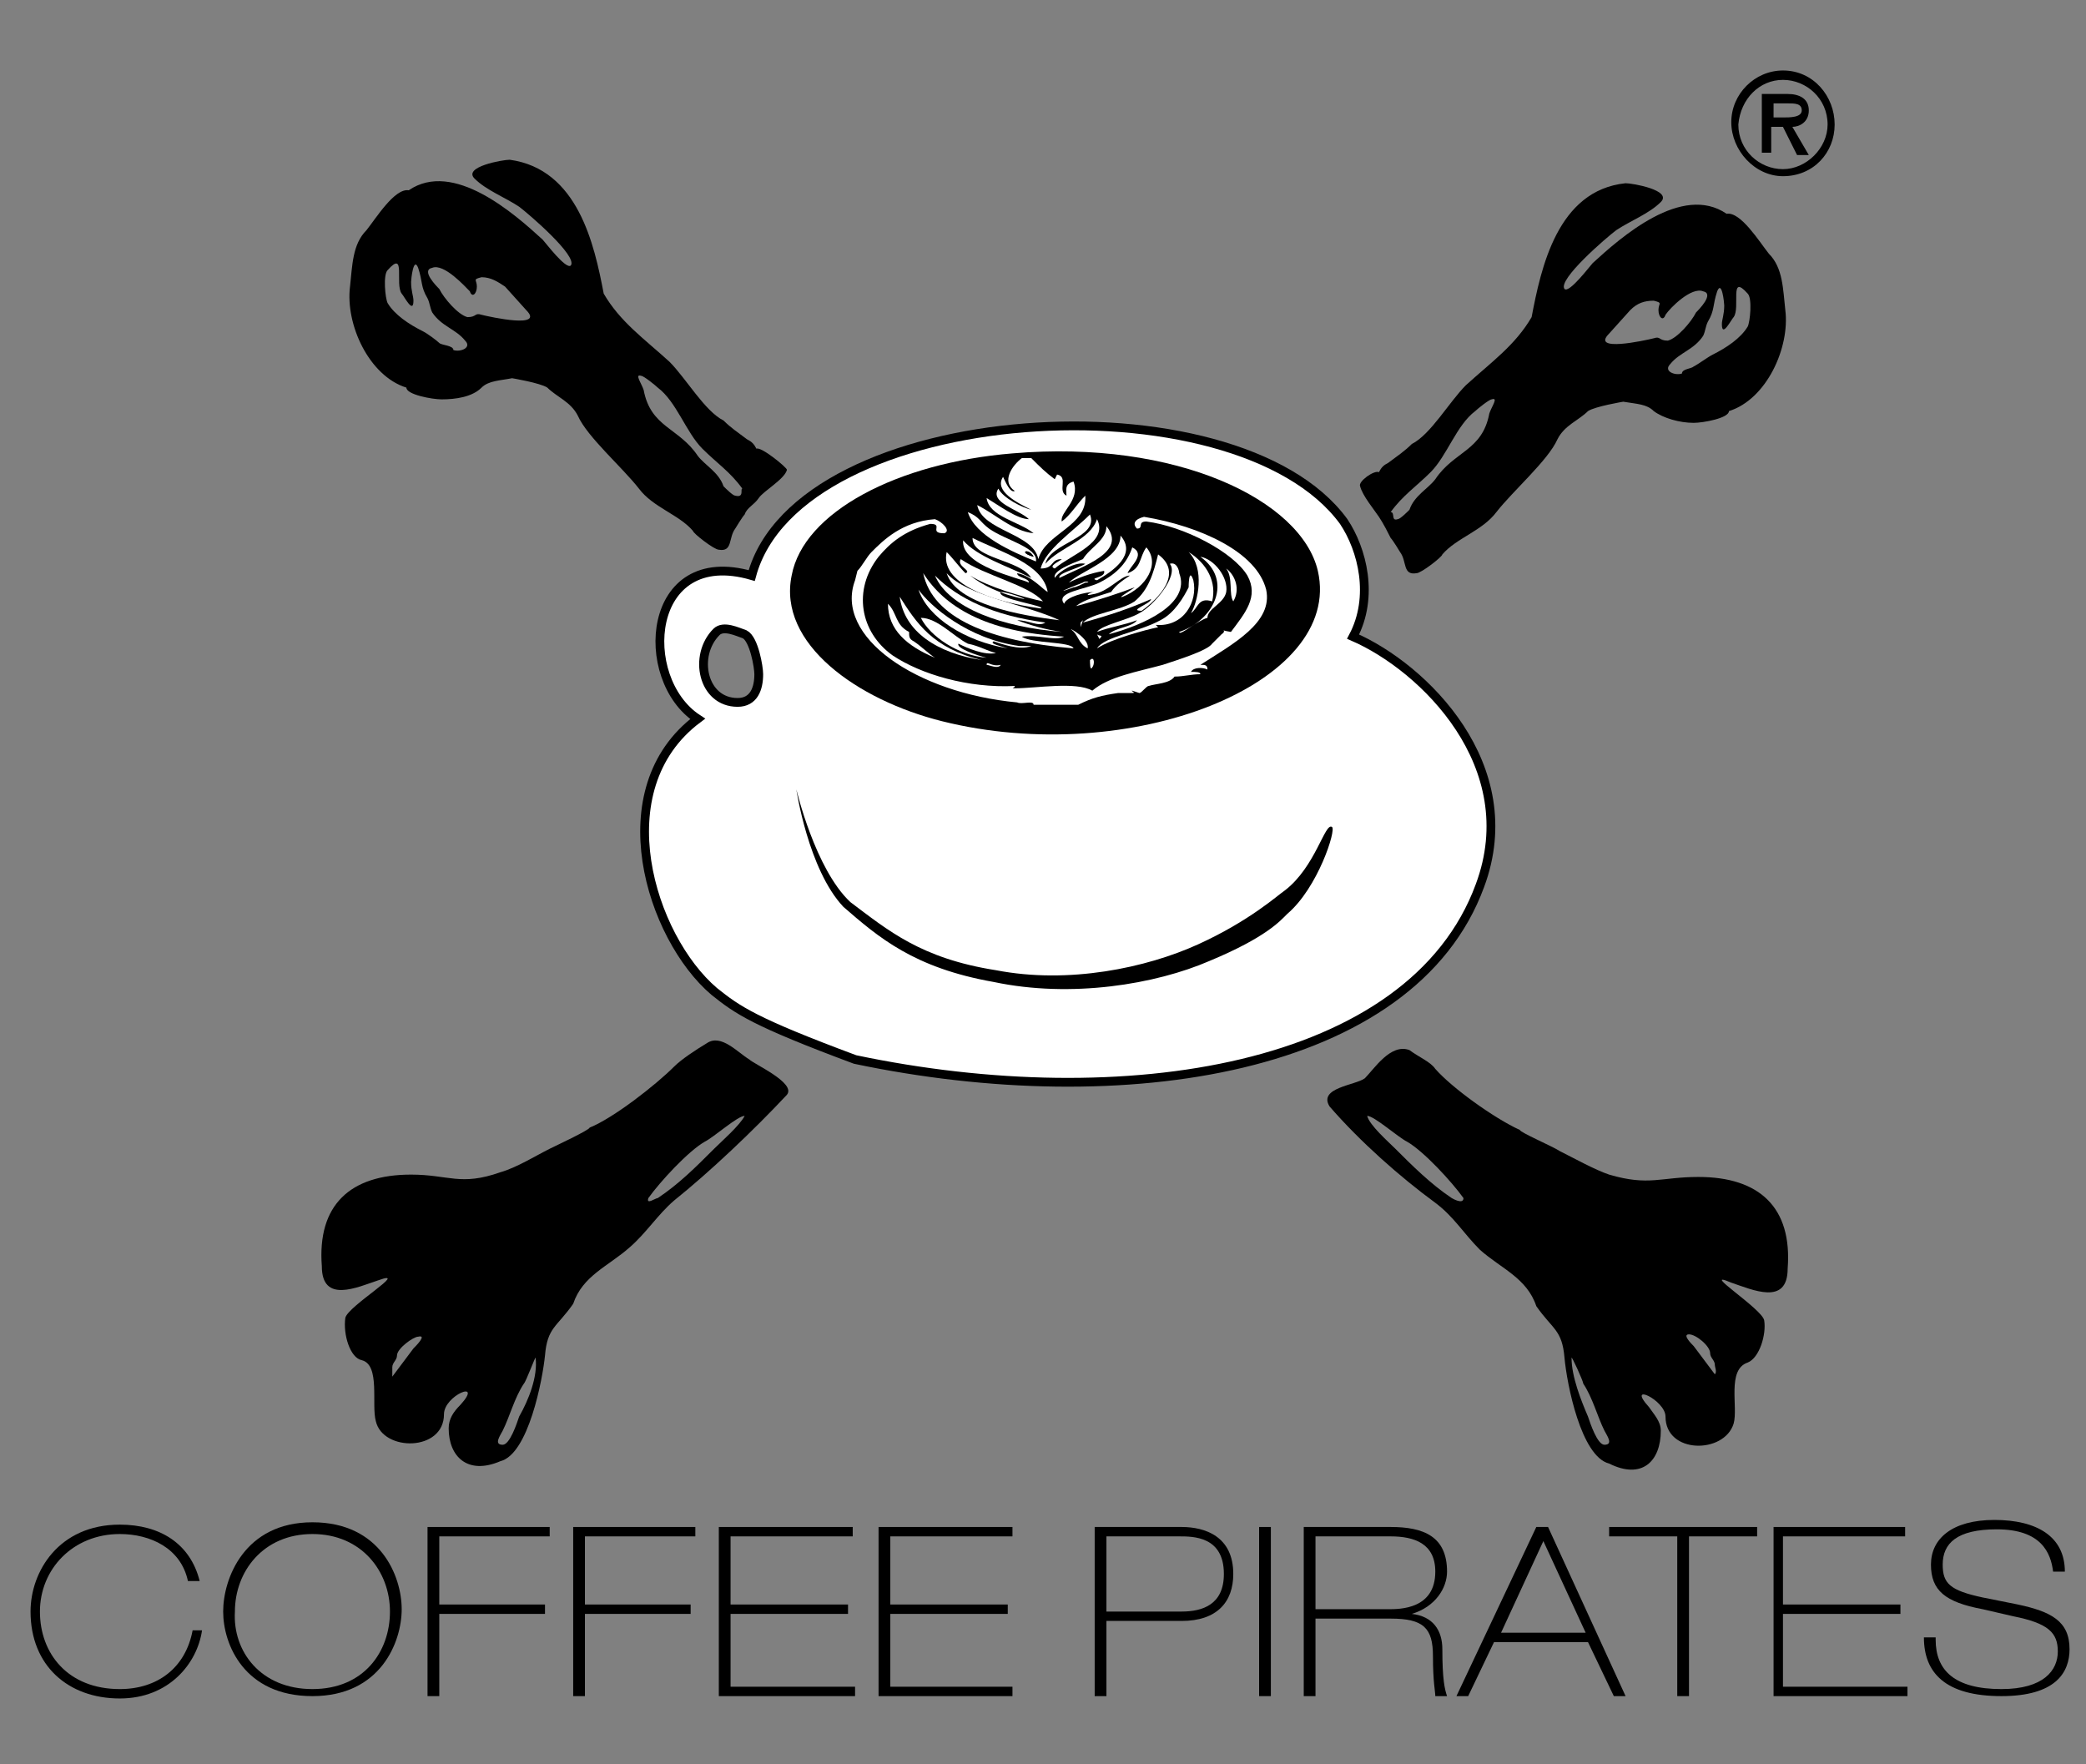 <?xml version="1.0" encoding="UTF-8"?> <!-- Generator: Adobe Illustrator 24.1.0, SVG Export Plug-In . SVG Version: 6.00 Build 0) --> <svg xmlns="http://www.w3.org/2000/svg" xmlns:xlink="http://www.w3.org/1999/xlink" version="1.1" id="Ebene_1" x="0px" y="0px" viewBox="0 0 88.8 75.1" style="enable-background:new 0 0 88.8 75.1;" xml:space="preserve"><rect x="0" y="0" width="88.8" height="75.1" fill="#808080" stroke="none"/> <style type="text/css"> .st0{fill-rule:evenodd;clip-rule:evenodd;} .st1{fill-rule:evenodd;clip-rule:evenodd;fill:#FFFFFF;} .st2{fill:none;stroke:#000000;stroke-width:0.374;stroke-miterlimit:3.864;} .st3{fill:#FFFFFF;} </style> <path class="st0" d="M75.9,7.5c1.3,0,2.2-1,2.2-2.2S77.2,3,75.9,3c-1.2,0-2.2,1-2.2,2.2S74.7,7.5,75.9,7.5 M75.9,3.4 c1,0,1.9,0.8,1.9,1.9c0,1-0.9,1.9-1.9,1.9c-1,0-1.9-0.8-1.9-1.9C74.1,4.2,74.9,3.4,75.9,3.4 M76.3,5.4c0.3,0,0.7-0.2,0.7-0.7 C77,4.2,76.6,4,76.1,4h-1.1v2.5h0.4V5.4h0.5l0.6,1.2H77L76.3,5.4z M76.1,4.4c0.3,0,0.6,0,0.6,0.3c0,0.3-0.5,0.3-0.8,0.3h-0.4V4.4 H76.1z"></path> <path class="st1" d="M57.6,27.1c3,1.3,7.3,5.5,5.4,10.6c-2.9,7.9-15.2,9.8-26.6,7.4c-4.3-1.6-5-2.1-6-2.9c-2.7-2.3-4.7-8.6-0.7-11.6 c-2.6-1.7-2.2-7.4,2.3-6.1c2-7.4,20.6-8.6,25.2-2.3C58,23.4,58.5,25.4,57.6,27.1 M31.7,27c-0.3-0.1-0.9-0.4-1.2-0.1 c-1,1-0.6,3,0.9,3c0.7,0,0.9-0.6,0.9-1.2C32.3,28.4,32.1,27.2,31.7,27"></path> <path class="st2" d="M57.6,27.1c3,1.3,7.3,5.5,5.4,10.6c-2.9,7.9-15.2,9.8-26.6,7.4c-4.3-1.6-5-2.1-6-2.9c-2.7-2.3-4.7-8.6-0.7-11.6 c-2.6-1.7-2.2-7.4,2.3-6.1c2-7.4,20.6-8.6,25.2-2.3C58,23.4,58.5,25.4,57.6,27.1z M31.7,27c-0.3-0.1-0.9-0.4-1.2-0.1 c-1,1-0.6,3,0.9,3c0.7,0,0.9-0.6,0.9-1.2C32.3,28.4,32.1,27.2,31.7,27z"></path> <path class="st0" d="M43.1,19.3c7-0.6,12.3,2,13,5c1.1,4.8-8,8.4-16,6.4c-3.6-0.9-7-3.3-6.4-6.2C34.2,21.8,38.2,19.7,43.1,19.3"></path> <path class="st0" d="M33.9,33.6c0,0,0.8,3.4,2.3,4.8c1.6,1.2,3,2.4,6.2,2.9c3.1,0.6,6.4-0.1,8.6-1.1c2.2-1,3.4-2.1,3.7-2.3 c1.3-1,1.7-2.9,2-2.7c0.2,0.1-0.6,2.6-1.9,3.7c-0.3,0.3-0.9,1-3.3,2c-2.3,1-5.9,1.6-9.2,0.9c-3.4-0.6-4.9-1.9-6.4-3.2 C34.4,37,33.9,33.6,33.9,33.6"></path> <path class="st3" d="M53.9,25.1c0.3,1.4-1.4,2.3-2.8,3.2c0.2,0,0.3,0,0.3,0.2c-0.2-0.1-0.6-0.1-0.7,0.1c0.2,0,0.4,0,0.4,0.1 c-0.4,0-0.7,0.1-1.1,0.1c-0.2,0.3-0.8,0.3-1.1,0.4c-0.1,0-0.3,0.3-0.4,0.3l-0.3-0.1c-0.1,0,0.2,0.1,0,0.1c-0.1,0-0.4,0-0.6,0 c-0.7,0.1-1.1,0.2-1.7,0.5c-0.6,0-1.3,0-1.9,0c0-0.2-0.5,0-0.7-0.1c-4.3-0.4-7.8-2.8-6.9-5.2l0.1-0.4c0.2-0.2,0.4-0.6,0.6-0.8 c0.5-0.5,1.3-1.3,2.7-1.4c0.3,0.1,0.7,0.5,0.4,0.6c-0.7,0,0-0.4-0.6-0.4c-1.1,0.3-1.7,0.8-2.2,1.4c-1.1,1.4-0.8,3.2,0.6,4.2 c1.2,0.8,3.2,1.4,5.2,1.3c0,0.1-0.2,0.1,0,0.1c0.9,0,2.6-0.3,3.3,0.1c0.7-0.6,1.9-0.8,3-1.1c0.6-0.2,1.9-0.6,2.1-0.9 c0.2-0.2,0.1-0.1,0.4-0.4c0.3-0.2-0.2-0.2,0.4-0.1c0.6-0.8,1.2-1.5,0.7-2.4c-0.6-1-2.7-2.1-4.3-2.3c-0.4,0-0.1,0.3-0.4,0.3 c-0.2-0.2-0.1-0.4,0.3-0.5C51.1,22.4,53.5,23.5,53.9,25.1"></path> <path class="st3" d="M52.2,24.2c0.4,0.3,0.6,0.9,0.3,1.4C52.3,25.3,52.5,24.6,52.2,24.2"></path> <path class="st3" d="M51.1,23.7c0.6,0.1,1.2,0.9,1.1,1.5c-0.1,0.5-0.8,0.7-0.8,1.1c-0.4,0.1-1.2,0.8-1.2,0.6 C51.7,26.4,52.5,24.7,51.1,23.7"></path> <path class="st3" d="M50.6,23.5c0.8,0.5,1.2,1.3,1,2.1c-0.6-0.2-0.6,0.3-0.9,0.5C51,25.6,51.3,24.2,50.6,23.5"></path> <path class="st3" d="M50.8,24.7c0.2,0.9-0.4,2-1.6,1.9l0.1,0.1c-0.5,0.1-2,0.5-2.6,0.9c0.3-0.5,1.8-0.7,2.7-1.2c0.6-0.3,1-1,1.2-1.4 C50.6,25,50.6,24.1,50.8,24.7"></path> <path class="st3" d="M50.2,24.4c0.5,1.3-1.5,2.2-3,2.6c0.3-0.3,1-0.3,1.2-0.6c-0.5,0.2-1.2,0.3-1.7,0.5c0.2-0.3,1.3-0.5,1.8-0.8 c0.6-0.3,1.7-1.6,1.3-2.1C50.1,23.9,50.2,24.3,50.2,24.4"></path> <path class="st3" d="M49.3,23.6c1.1,0.8,0,1.9-0.7,2.4c-0.6,0,0.4-0.3,0.4-0.5c-0.9,0.4-1.8,0.7-2.9,1c0.4-0.4,1.6-0.5,2.2-0.9 C48.9,25.1,49.1,24.4,49.3,23.6"></path> <path class="st3" d="M46.6,25.2c-0.4,0-1.2,0.2-1.3,0.5c-0.4-0.5,0.9-0.6,1.5-0.9c0.8-0.4,1.2-0.9,1.4-1.5c0.6,0.3-0.1,0.8-0.2,1.1 c0.6-0.2,0.5-0.7,0.8-1.1c0.6,0.7,0,1.7-1,2.1c-0.3,0.1,0.4-0.3,0.5-0.4c-0.5,0.2-1.7,0.6-2.5,0.8c0.4-0.3,0.9-0.4,1.5-0.6 c0.2-0.3,0.5-0.5,0.8-0.7c-0.4,0-0.9,0.7-1.6,0.8C46.1,25.4,46.4,25.2,46.6,25.2 M46.6,25.2L46.6,25.2L46.6,25.2"></path> <path class="st3" d="M47.7,22.8c0.7,0.8-0.3,1.5-1,1.9c-0.4-0.1,0.4-0.1,0.3-0.4c-0.6,0.1-1.1,0.3-1.5,0.5 C46,24.3,47.7,23.8,47.7,22.8"></path> <path class="st3" d="M47.1,22.4c0.9,1.1-1,1.7-2,2.2c-0.1-0.2,0.8-0.4,1.1-0.6c-0.4-0.1-1.1,0.3-1.3,0.6c-0.1-0.3,0.7-0.6,1.2-0.8 C46.4,23.3,47.1,23,47.1,22.4"></path> <path class="st3" d="M46.7,27c0.1,0.1,0.3,0,0.1,0.2L46.7,27"></path> <path class="st3" d="M46.7,22.1c0.5,1-1.1,1.5-1.8,2.1c-0.3-0.1,0.2-0.3,0.3-0.4c-0.5,0-0.3,0.4-0.9,0.4c0.2-0.8,1.4-1.6,2.1-2.3 c0.4,1-1.7,1.2-1.9,2.1C45.1,23.3,46.4,23,46.7,22.1"></path> <polygon class="st3" points="46.7,26.9 46.7,26.9 46.7,27 "></polygon> <path d="M46.6,25.2L46.6,25.2L46.6,25.2z"></path> <path class="st3" d="M46.4,28.1c0.2-0.2,0.2,0.2,0.1,0.3C46.4,28.6,46.4,28.2,46.4,28.1"></path> <path class="st3" d="M46.1,24.8c0.1-0.1,0.4,0,0.1,0C46,24.9,45.8,25,45.7,25C44.9,25.3,45.3,25.1,46.1,24.8"></path> <path class="st3" d="M45.6,26.8c-0.1-0.1,0.8,0.4,0.7,0.8C45.9,27.4,45.9,27,45.6,26.8"></path> <path class="st3" d="M46.2,21.1c0.1,1.3-1.7,1.6-2,2.7c-0.2-1.1-2.4-1.2-2.6-2.3c0.8,0.4,1.5,1.1,2.4,1.2c-0.6-0.5-1.9-0.7-2-1.5 c0.5,0.3,1.3,0.9,1.8,0.9c-0.4-0.4-1.7-0.7-1.3-1.3c0.2,0.4,1,0.8,1.4,0.9c-0.6-0.3-1.6-0.8-1.2-1.4c0.1,0.2,0.3,0.7,0.5,0.6 c-0.6-0.4-0.1-1.1,0.3-1.4c0.1,0,0.3,0,0.4,0c0.4,0.4,0.6,0.6,1,0.9l0.1-0.2c0.5,0.1,0,0.7,0.4,0.9c0-0.2-0.1-0.5,0.3-0.6 c0.3,0.8-0.6,1.3-0.5,1.7C45.6,21.9,45.8,21.5,46.2,21.1"></path> <polygon class="st3" points="46,26.5 46.1,26.4 46,26.7 "></polygon> <path class="st3" d="M45.3,27.1c-0.4,0.2-1.1-0.1-1.8,0c0.4,0.3,2.1,0.2,2.2,0.5c-3.6-0.3-6-1.3-6.4-3.2 C40.2,25.8,41.9,26.9,45.3,27.1"></path> <path class="st3" d="M42.6,25.2c-0.2,0.3,2,0.6,1.7,0.7c-2.2-0.3-4.3-1.1-4-2.4c0.3,0.3,0.5,0.6,0.8,0.9c0.3-0.1-0.4-0.3-0.2-0.6 c1,0.7,2.9,1.1,3.5,1.8c-0.9-0.2-2.3-0.6-3.1-1.1c0.5,0.4,1.3,0.8,2.3,1C43.7,25.5,42.9,25.2,42.6,25.2"></path> <path class="st3" d="M43.3,26.4c0.5,0.2,1.2,0.4,1.9,0.5c-2.5-0.2-4.8-1-5.4-2.4c1,1,2.5,1.7,4.7,2C44.2,26.7,43.8,26.4,43.3,26.4"></path> <path class="st3" d="M44.6,25.2c-0.2-0.1-0.7-0.7-1.3-0.8c0,0.2,0.5,0.2,0.5,0.4c-0.4-0.2-2.9-0.7-2.8-1.8c0.6,0.7,1.9,1.1,2.9,1.6 c-0.5-0.8-2.5-0.8-2.5-1.7C42.6,23.5,44.4,24,44.6,25.2"></path> <path class="st3" d="M42.1,22.5c0.7,0.5,2.1,0.8,2,1.4c-1-0.4-2.6-1.1-2.9-2.1C41.7,22,41.7,22.2,42.1,22.5 M44,23.7 C43.8,23.3,43.3,23.5,44,23.7"></path> <path class="st3" d="M43.4,27.5c0.2,0,0.4,0,0.5,0c-0.5,0.2-1.3-0.1-1.6-0.2c-0.2,0.1,0.3,0.2,0.6,0.3c-1.8-0.3-3.4-1.3-3.8-2.5 C39.6,25.8,41.2,27.2,43.4,27.5"></path> <path d="M44,23.7C43.3,23.5,43.8,23.3,44,23.7"></path> <path class="st3" d="M42.9,27.7L42.9,27.7L42.9,27.7z"></path> <path class="st3" d="M40.3,24.4c0.9,1,3.3,1.3,4.8,2C43.4,26.2,40.7,25.7,40.3,24.4"></path> <path class="st3" d="M42,28.3c0-0.2,0.2,0.1,0.6,0C42.5,28.5,42.1,28.3,42,28.3"></path> <path class="st3" d="M42.4,27.8c-0.5,0.1-1.2-0.2-1.6-0.4c-0.1,0.2,0.8,0.5,1.2,0.6c-1.2-0.1-2.4-0.9-2.8-1.7c0.7,0,1.4,0.8,2,1.1 C41.7,27.5,42,27.7,42.4,27.8"></path> <path class="st3" d="M38.3,25.4c0.7,1.1,1.4,2.2,3.5,2.7C39.9,27.8,38.5,26.9,38.3,25.4"></path> <path class="st3" d="M38.9,27.3c0.3,0.2,0.6,0.5,0.9,0.7c-1.2-0.5-2-1.2-2-2.3c0.4,0.4,0.3,0.9,0.9,1.2 C38.7,27.1,38.7,27.2,38.9,27.3"></path> <path class="st0" d="M72.3,50.1c-1.6,0-2.1,0.4-3.8-0.1c-0.6-0.2-1.5-0.7-2.1-1c-0.3-0.2-1.7-0.8-1.7-0.9c-1.1-0.5-2.9-1.8-3.6-2.6 c-0.2-0.3-0.7-0.5-1.1-0.8c-0.8-0.3-1.5,0.8-1.9,1.2c-0.4,0.3-2,0.4-1.5,1.2c1.3,1.5,3,3,4.5,4.1c0.8,0.6,1.2,1.3,1.9,2 c0.9,0.8,2,1.2,2.4,2.4c0.7,1,1.1,1,1.2,2.2c0.1,1.1,0.7,4.2,1.9,4.5c1.4,0.7,2.2-0.1,2.2-1.4c0-0.4-0.3-0.7-0.5-1 c-1-1.1,0.7-0.3,0.7,0.4c0,1.6,2.5,1.6,2.9,0.3c0.2-0.7-0.3-2.3,0.6-2.6c0.5-0.2,0.8-1.2,0.7-1.8c-0.1-0.5-2.8-2.2-1.4-1.6 c0.9,0.3,2.4,1,2.4-0.6C76.3,51.4,74.9,50.1,72.3,50.1 M61.8,51c-0.9-0.6-1.7-1.4-2.4-2.1c-0.3-0.3-1.1-1-1.2-1.4 c0.3,0,1.3,0.9,1.7,1.1c0.7,0.4,1.9,1.7,2.4,2.4C62.3,51.3,61.8,51,61.8,51 M68.3,61.5c-0.3,0-0.6-0.9-0.7-1.2 c-0.3-0.7-0.7-1.7-0.7-2.5c0-0.1,0.5,1,0.5,1.1c0.4,0.6,0.6,1.4,0.9,2C68.4,61.1,68.7,61.5,68.3,61.5 M73,58.5 c-0.3-0.4-0.6-0.8-0.9-1.2c-0.1-0.1-0.5-0.5-0.2-0.5c0.3,0,0.9,0.5,0.9,0.8c0,0.2,0.2,0.3,0.2,0.5C73,58.2,73.1,58.4,73,58.5"></path> <path class="st0" d="M57.9,20.7c0.1,0.4,0.6,1,0.8,1.3c0.2,0.3,0.4,0.7,0.5,0.9c0.1,0.1,0.4,0.6,0.4,0.6c0.3,0.4,0.1,1,0.7,0.9 c0.2,0,1.1-0.7,1.1-0.8c0.6-0.7,1.7-1,2.3-1.8c0.7-0.9,2.2-2.2,2.6-3.1c0.3-0.6,0.9-0.8,1.3-1.2c0.3-0.2,1.5-0.4,1.5-0.4 c0.6,0.1,1,0.1,1.3,0.4c0.4,0.3,1.1,0.5,1.7,0.5c0.4,0,1.5-0.2,1.5-0.5c1.6-0.5,2.6-2.7,2.4-4.3c-0.1-0.9-0.1-1.8-0.7-2.4 c-0.4-0.5-1.2-1.8-1.8-1.7c-1.9-1.3-4.5,1-5.7,2.1c-0.1,0.1-1,1.3-1.2,1.1c-0.3-0.4,1.8-2.2,2.2-2.5c0.6-0.4,1.4-0.7,1.9-1.2 c0.5-0.5-1.2-0.8-1.5-0.8c-2.9,0.3-3.6,3.6-4,5.7c-0.7,1.2-1.7,1.9-2.8,2.9c-0.7,0.7-1.5,2.1-2.3,2.5c-0.3,0.3-0.6,0.5-1,0.8 c-0.2,0.1-0.3,0.2-0.4,0.4C58.5,20,57.8,20.5,57.9,20.7 M59.2,21.8c0.5-0.7,1.1-1.1,1.7-1.7c0.7-0.7,1.1-2,1.9-2.6 c0.1-0.1,0.6-0.5,0.7-0.5c0.3-0.1,0,0.3-0.1,0.6c-0.3,1.6-1.5,1.6-2.3,2.8c-0.3,0.4-0.9,0.7-1.1,1.3c-0.1,0.1-0.4,0.4-0.5,0.4 C59.2,22.2,59.4,21.8,59.2,21.8 M70.4,12.8c0.4,0.1,0.2,0.1,0.2,0.4c0,0.3,0.2,0.5,0.3,0.2c0.2-0.3,1.1-1.2,1.6-1 c0.5,0.1-0.2,0.8-0.3,0.9c-0.2,0.4-0.8,1.1-1.2,1.2c-0.4,0-0.3-0.2-0.6-0.1c-0.4,0.1-2.7,0.6-1.9-0.2l0.9-1 C69.7,12.9,70,12.8,70.4,12.8 M71.6,15.9c-0.3,0.1-0.8-0.1-0.5-0.4c0.4-0.5,1-0.6,1.4-1.2c0.1-0.2,0.1-0.4,0.2-0.6 c0.3-0.5,0.2-0.7,0.4-1.3c0.2-0.5,0.3,0.5,0.3,0.6c0,0.4-0.1,0.6-0.1,0.8c0,0.6,0.4-0.2,0.5-0.3c0.3-0.4-0.2-1.9,0.6-1 c0.2,0.2,0.1,1.2,0,1.4c-0.3,0.5-0.9,0.9-1.5,1.2c-0.2,0.1-0.6,0.4-0.8,0.5C72,15.7,71.6,15.7,71.6,15.9"></path> <path class="st0" d="M31.9,45.1c-0.5-0.3-1.2-1.1-1.8-0.7c-0.5,0.3-1.1,0.7-1.4,1c-0.8,0.8-2.6,2.2-3.6,2.6c0,0.1-1.5,0.8-1.7,0.9 c-0.6,0.3-1.4,0.8-2.1,1c-1.7,0.6-2.2,0.1-3.8,0.1c-2.6,0-4,1.3-3.8,3.9c0,1.6,1.5,0.9,2.4,0.6c1.4-0.5-1.3,1.1-1.4,1.6 c-0.1,0.7,0.2,1.7,0.7,1.8c0.8,0.2,0.4,1.9,0.6,2.6c0.3,1.3,2.9,1.3,2.9-0.3c0-0.8,1.7-1.5,0.7-0.4c-0.3,0.3-0.5,0.6-0.5,1 c0,1.2,0.8,2,2.2,1.4c1.2-0.3,1.8-3.5,1.9-4.5c0.1-1.2,0.5-1.2,1.2-2.2c0.4-1.2,1.5-1.6,2.4-2.4c0.7-0.6,1.2-1.4,1.9-2 c1.5-1.2,3.4-3,4.8-4.5C33.9,46.1,32.1,45.3,31.9,45.1 M17.6,57.4c-0.3,0.4-0.6,0.8-0.9,1.2c0-0.1,0-0.2,0-0.4 c0-0.2,0.2-0.3,0.2-0.5c0-0.3,0.7-0.8,0.9-0.8C18.2,56.8,17.7,57.3,17.6,57.4 M22.1,60.3c-0.1,0.3-0.4,1.2-0.7,1.2 c-0.4,0-0.1-0.4,0-0.6c0.3-0.6,0.5-1.4,0.9-2c0.1-0.1,0.5-1.2,0.5-1.1C22.9,58.6,22.5,59.6,22.1,60.3 M30.4,48.9 c-0.8,0.8-1.5,1.5-2.4,2.1c-0.1,0-0.5,0.3-0.4,0c0.5-0.7,1.7-2,2.4-2.4c0.4-0.2,1.4-1.1,1.7-1.1C31.5,47.9,30.7,48.6,30.4,48.9"></path> <path class="st0" d="M33.5,20c-0.1,0.4-1,0.9-1.2,1.2c-0.2,0.3-0.5,0.4-0.6,0.7c-0.1,0.1-0.4,0.6-0.4,0.6c-0.3,0.4-0.1,1-0.7,0.9 c-0.2,0-1.1-0.7-1.1-0.8c-0.6-0.7-1.7-1-2.3-1.8c-0.7-0.9-2.2-2.2-2.6-3.1c-0.3-0.6-0.9-0.8-1.3-1.2c-0.3-0.2-1.5-0.4-1.5-0.4 c-0.5,0.1-1,0.1-1.3,0.4c-0.4,0.4-1.1,0.5-1.7,0.5c-0.4,0-1.5-0.2-1.5-0.5c-1.6-0.5-2.6-2.7-2.4-4.3c0.1-0.9,0.1-1.8,0.7-2.4 c0.4-0.5,1.2-1.8,1.8-1.7c1.9-1.3,4.5,1,5.7,2.1c0.1,0.1,1,1.3,1.2,1.1c0.3-0.4-1.8-2.2-2.2-2.5c-0.6-0.4-1.4-0.7-1.9-1.2 c-0.5-0.5,1.2-0.8,1.5-0.8c2.9,0.4,3.6,3.6,4,5.7c0.7,1.2,1.7,1.9,2.8,2.9c0.7,0.7,1.5,2.1,2.3,2.5c0.3,0.3,0.6,0.5,1,0.8 c0.2,0.1,0.3,0.2,0.4,0.4C32.4,19,33.5,19.9,33.5,20 M31.6,20.8c-0.5-0.7-1.1-1.1-1.7-1.7c-0.7-0.7-1.1-2-1.9-2.6 c-0.1-0.1-0.6-0.5-0.7-0.5c-0.3-0.1,0,0.3,0.1,0.6c0.3,1.6,1.5,1.6,2.3,2.8c0.3,0.4,0.9,0.7,1.1,1.3c0.1,0.1,0.4,0.4,0.5,0.4 C31.7,21.2,31.5,20.8,31.6,20.8 M20.5,11.8c-0.4,0.1-0.2,0.1-0.2,0.4c0,0.3-0.2,0.5-0.3,0.2c-0.2-0.2-1.1-1.2-1.6-1 c-0.5,0.1,0.2,0.8,0.3,0.9c0.2,0.4,0.8,1.1,1.2,1.2c0.4,0,0.3-0.2,0.6-0.1c0.4,0.1,2.7,0.6,1.9-0.2l-0.9-1 C21.2,12,20.9,11.8,20.5,11.8 M19.3,14.9c0.3,0.1,0.8-0.1,0.5-0.4c-0.4-0.5-1-0.6-1.4-1.2c-0.1-0.2-0.1-0.4-0.2-0.6 c-0.3-0.5-0.2-0.7-0.4-1.3c-0.2-0.5-0.3,0.5-0.3,0.6c0,0.4,0.1,0.6,0.1,0.8c0,0.6-0.4-0.2-0.5-0.3c-0.3-0.4,0.2-1.9-0.6-1 c-0.2,0.2-0.1,1.2,0,1.4c0.3,0.5,0.9,0.9,1.5,1.2c0.2,0.1,0.6,0.4,0.7,0.5C18.8,14.7,19.3,14.7,19.3,14.9"></path> <path d="M8.6,69.4c-0.2,1.4-1.4,2.9-3.5,2.9c-2.2,0-3.8-1.4-3.8-3.7c0-1.7,1.2-3.7,3.8-3.7c1.7,0,3,0.8,3.4,2.4H8 c-0.3-1.4-1.6-2-2.9-2c-2,0-3.4,1.5-3.4,3.3c0,1.8,1.2,3.3,3.4,3.3c1.6,0,2.8-0.9,3.1-2.5H8.6z"></path> <path d="M13.3,64.8c2.9,0,3.8,2.3,3.8,3.7c0,1.4-0.9,3.7-3.8,3.7S9.5,70,9.5,68.6C9.5,67.2,10.4,64.8,13.3,64.8 M13.3,71.9 c2.2,0,3.3-1.6,3.3-3.3c0-1.7-1.2-3.3-3.3-3.3s-3.3,1.6-3.3,3.3C9.9,70.3,11.1,71.9,13.3,71.9"></path> <polygon points="18.2,65 23.4,65 23.4,65.4 18.7,65.4 18.7,68.3 23.2,68.3 23.2,68.7 18.7,68.7 18.7,72.2 18.2,72.2 "></polygon> <polygon points="24.4,65 29.6,65 29.6,65.4 24.9,65.4 24.9,68.3 29.4,68.3 29.4,68.7 24.9,68.7 24.9,72.2 24.4,72.2 "></polygon> <polygon points="30.6,65 36.3,65 36.3,65.4 31.1,65.4 31.1,68.3 36.1,68.3 36.1,68.7 31.1,68.7 31.1,71.8 36.4,71.8 36.4,72.2 30.6,72.2 "></polygon> <polygon points="37.4,65 43.1,65 43.1,65.4 37.9,65.4 37.9,68.3 42.9,68.3 42.9,68.7 37.9,68.7 37.9,71.8 43.1,71.8 43.1,72.2 37.4,72.2 "></polygon> <path d="M46.6,65h3.7c1,0,2.2,0.4,2.2,2c0,1.2-0.7,2-2.2,2h-3.2v3.2h-0.5V65z M47.1,68.6h3.2c0.9,0,1.8-0.3,1.8-1.6 c0-1.6-1.3-1.6-1.9-1.6h-3.1V68.6z"></path> <rect x="53.6" y="65" width="0.5" height="7.2"></rect> <path d="M55.5,65h3.7c1.4,0,2.4,0.4,2.4,1.9c0,0.7-0.5,1.5-1.5,1.8v0c0.9,0.1,1.3,0.7,1.3,1.5c0,1.3,0.1,1.7,0.2,2h-0.5 C61.1,72,61,71.6,61,70.5c0-1.2-0.4-1.6-1.8-1.6H56v3.3h-0.5V65z M56,68.5h3.1c0.5,0,2,0,2-1.6c0-1.2-0.9-1.5-1.9-1.5H56V68.5z"></path> <path d="M65.4,65h0.5l3.3,7.2h-0.5l-1.1-2.3h-4l-1.1,2.3h-0.5L65.4,65z M63.9,69.5h3.6l-1.8-3.9L63.9,69.5z"></path> <polygon points="68.5,65 74.8,65 74.8,65.4 71.9,65.4 71.9,72.2 71.4,72.2 71.4,65.4 68.5,65.4 "></polygon> <polygon points="75.5,65 81.1,65 81.1,65.4 75.9,65.4 75.9,68.3 80.9,68.3 80.9,68.7 75.9,68.7 75.9,71.8 81.2,71.8 81.2,72.2 75.5,72.2 "></polygon> <path d="M82.4,69.8c0,1.3,0.8,2.1,2.8,2.1c1.8,0,2.4-0.8,2.4-1.6c0-0.8-0.4-1.2-1.9-1.5l-1.3-0.3c-1.6-0.3-2.2-0.8-2.2-1.9 c0-1.1,0.9-1.9,2.7-1.9c1.8,0,3,0.7,3,2.2h-0.5c-0.1-0.8-0.5-1.8-2.4-1.8c-1.7,0-2.3,0.6-2.3,1.5c0,0.8,0.3,1.1,1.7,1.4l1.5,0.3 c1.4,0.3,2.2,0.7,2.2,1.9c0,1-0.6,2-2.9,2c-2.4,0-3.3-1-3.3-2.5H82.4z"></path> </svg> 